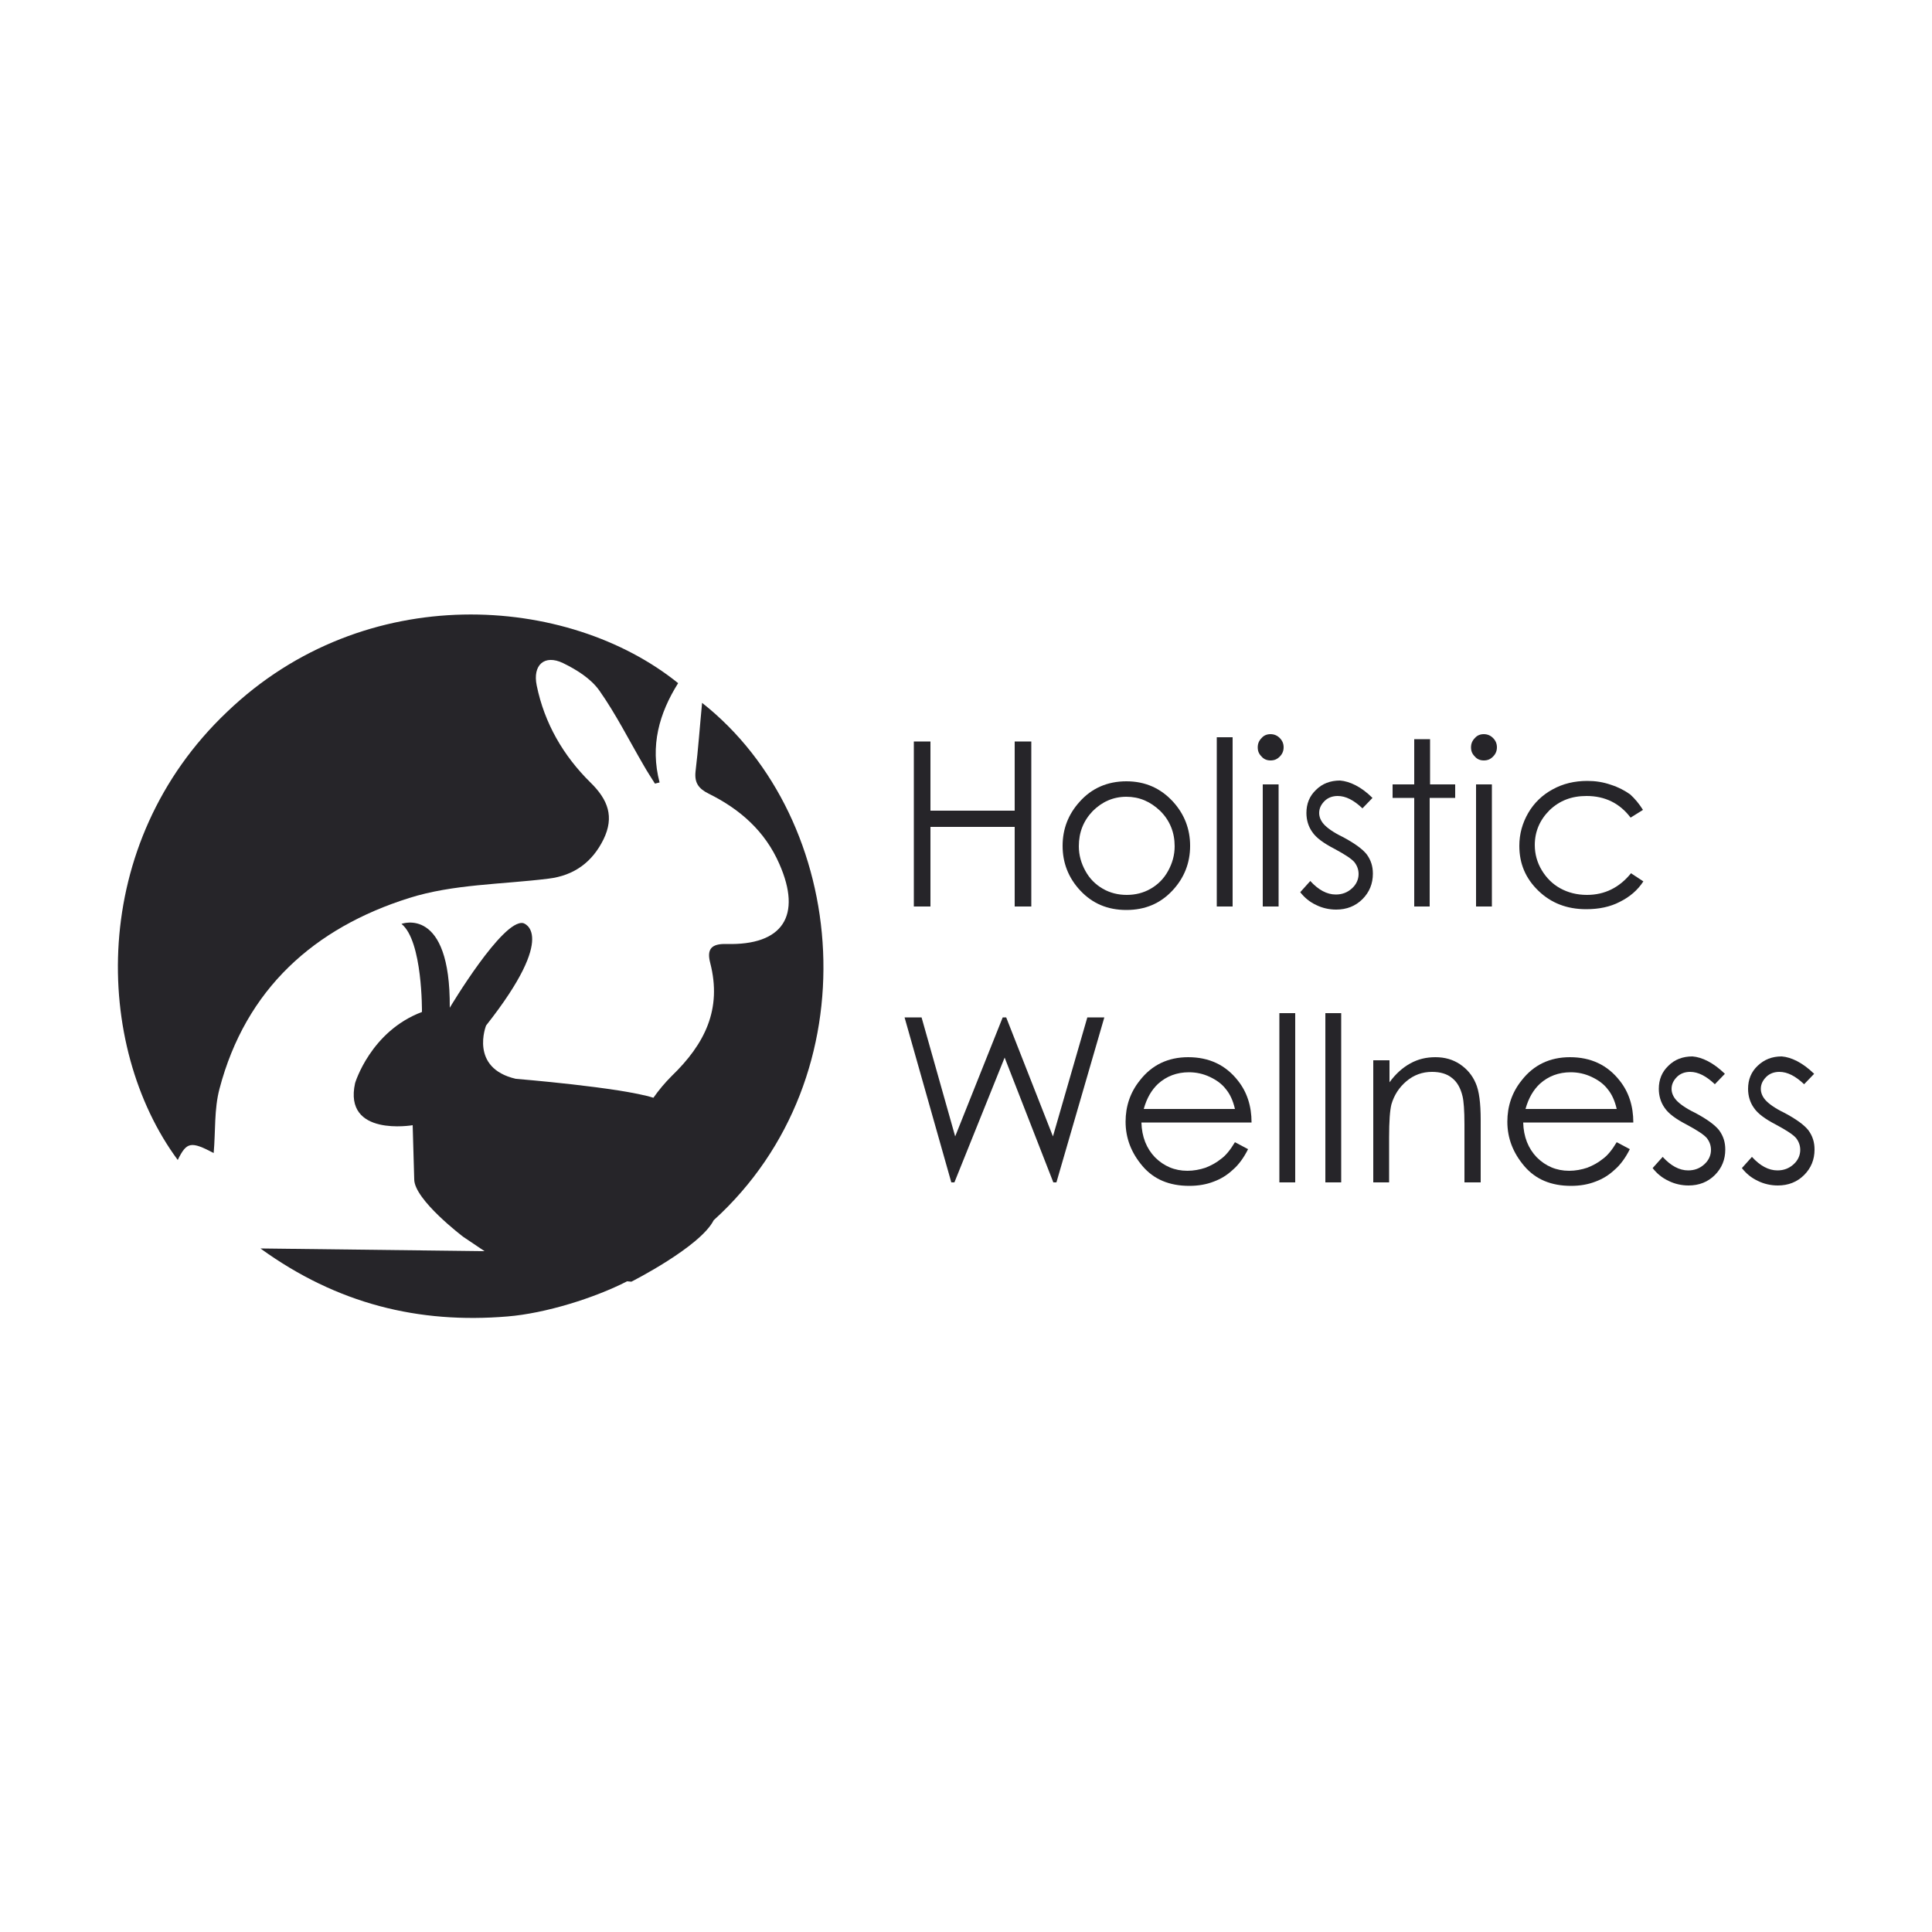<?xml version="1.0" encoding="UTF-8"?> <svg xmlns="http://www.w3.org/2000/svg" xmlns:xlink="http://www.w3.org/1999/xlink" version="1.1" id="Layer_1" x="0px" y="0px" viewBox="0 0 500 500" style="enable-background:new 0 0 500 500;" xml:space="preserve"> <style type="text/css"> .st0{fill-rule:evenodd;clip-rule:evenodd;fill:#262529;} .st1{fill:#262529;} </style> <g> <g> <path class="st0" d="M105.9,232.4c11.4-3.6,23.9-3.5,36-5c6.7-0.8,11.4-4.3,14.3-10.2c2.8-5.8,1.2-10.2-3.4-14.7 c-7-6.9-11.9-15.3-13.9-25.1c-1.1-5.3,2-8.1,6.8-5.8c3.5,1.7,7.2,4,9.4,7.1c4.3,6.1,7.7,12.9,11.5,19.4c0.9,1.6,1.9,3.1,2.9,4.7 c0.4-0.1,0.8-0.2,1.2-0.3c-2.5-9.5-0.1-17.9,4.8-25.7c-28.5-23-81-26.8-116.7,7.4C22.8,218.3,24.2,270.7,46,300.2 c2.3-4.7,3.4-4.9,9.3-1.8c0.5-5.7,0.1-11.3,1.5-16.6C63.6,255.9,81.4,240.1,105.9,232.4z"></path> <path class="st0" d="M67.4,323.1c19.9,14.4,41,19.5,63.9,17.6c9.9-0.8,22.6-4.8,31-9.1l1.1,0.1c0,0,17.8-9,21.3-15.9 c41.2-37.4,35.3-103.7-3-133.9c-0.6,6.2-1,12-1.7,17.8c-0.3,2.9,0.8,4.4,3.4,5.7c8.1,4,14.6,9.7,18.3,18.2 c5.9,13.4,0.9,21.1-13.7,20.7c-4-0.1-5.1,1.4-4.2,4.9c3.1,12-1.4,21-10,29.3c-1.7,1.7-3.3,3.6-4.7,5.6c-8.5-2.7-35.6-4.9-35.6-4.9 c-12.1-2.8-7.7-13.8-7.7-13.8c19-24.1,9.6-26.5,9.6-26.5c-5.3-1.1-19,21.9-19,21.9c0.2-26.5-12.5-21.7-12.5-21.7 c5.5,4.4,5.3,22.8,5.3,22.8c-13.3,5-17.3,18.4-17.3,18.4c-3.1,14,14.9,10.9,14.9,10.9l0.4,14c0,5.3,12.7,14.9,12.7,14.9l5.5,3.7"></path> </g> <g> <path class="st1" d="M236.5,191.9h4.3v17.9h21.8v-17.9h4.3v42.7h-4.3V214h-21.8v20.6h-4.3V191.9z"></path> <path class="st1" d="M291.5,202.2c4.9,0,8.9,1.8,12.1,5.3c2.9,3.2,4.4,7,4.4,11.4c0,4.4-1.5,8.3-4.6,11.6c-3.1,3.3-7,5-11.9,5 c-4.9,0-8.8-1.7-11.9-5c-3.1-3.3-4.6-7.2-4.6-11.6c0-4.4,1.5-8.2,4.4-11.4C282.5,204,286.6,202.2,291.5,202.2z M291.5,206.2 c-3.4,0-6.3,1.3-8.7,3.7c-2.4,2.5-3.6,5.5-3.6,9.1c0,2.3,0.6,4.4,1.7,6.4c1.1,2,2.6,3.5,4.5,4.6c1.9,1.1,4,1.6,6.2,1.6 s4.3-0.5,6.2-1.6c1.9-1.1,3.4-2.6,4.5-4.6c1.1-2,1.7-4.1,1.7-6.4c0-3.5-1.2-6.6-3.7-9.1C297.7,207.4,294.8,206.2,291.5,206.2z"></path> <path class="st1" d="M314.9,190.8h4.1v43.8h-4.1V190.8z"></path> <path class="st1" d="M328.8,190c0.9,0,1.7,0.3,2.4,1c0.7,0.7,1,1.5,1,2.4c0,0.9-0.3,1.7-1,2.4c-0.7,0.7-1.4,1-2.4,1 c-0.9,0-1.7-0.3-2.3-1c-0.7-0.7-1-1.4-1-2.4c0-0.9,0.3-1.7,1-2.4C327.1,190.3,327.9,190,328.8,190z M326.8,203h4.1v31.6h-4.1V203z "></path> <path class="st1" d="M355.2,206.5l-2.6,2.7c-2.2-2.1-4.3-3.2-6.4-3.2c-1.3,0-2.5,0.4-3.4,1.3c-0.9,0.9-1.4,1.9-1.4,3.1 c0,1,0.4,2,1.2,2.9c0.8,0.9,2.4,2.1,4.9,3.3c3,1.6,5.1,3.1,6.2,4.5c1.1,1.5,1.6,3.1,1.6,5c0,2.6-0.9,4.8-2.7,6.6 c-1.8,1.8-4.1,2.7-6.8,2.7c-1.8,0-3.6-0.4-5.2-1.2c-1.7-0.8-3-1.9-4.1-3.3l2.6-2.9c2.1,2.3,4.3,3.5,6.6,3.5c1.6,0,3-0.5,4.2-1.6 c1.1-1,1.7-2.3,1.7-3.7c0-1.2-0.4-2.2-1.1-3.1c-0.8-0.9-2.5-2-5.1-3.4c-2.9-1.5-4.8-2.9-5.8-4.4c-1-1.4-1.5-3.1-1.5-4.9 c0-2.4,0.8-4.4,2.5-6c1.6-1.6,3.7-2.4,6.2-2.4C349.3,202.2,352.3,203.6,355.2,206.5z"></path> <path class="st1" d="M366,191.3h4.1V203h6.5v3.5H370v28.1H366v-28.1h-5.6V203h5.6V191.3z"></path> <path class="st1" d="M384,190c0.9,0,1.7,0.3,2.4,1c0.7,0.7,1,1.5,1,2.4c0,0.9-0.3,1.7-1,2.4c-0.7,0.7-1.4,1-2.4,1 c-0.9,0-1.7-0.3-2.3-1c-0.7-0.7-1-1.4-1-2.4c0-0.9,0.3-1.7,1-2.4C382.3,190.3,383.1,190,384,190z M382,203h4.1v31.6H382V203z"></path> <path class="st1" d="M425.2,209.6l-3.2,2c-2.8-3.7-6.6-5.6-11.4-5.6c-3.9,0-7,1.2-9.6,3.7c-2.5,2.5-3.8,5.5-3.8,9 c0,2.3,0.6,4.5,1.8,6.5c1.2,2,2.8,3.6,4.8,4.7c2,1.1,4.3,1.7,6.9,1.7c4.6,0,8.4-1.9,11.4-5.6l3.2,2.1c-1.5,2.3-3.5,4-6.1,5.3 c-2.5,1.3-5.4,1.9-8.7,1.9c-5,0-9.1-1.6-12.4-4.8c-3.3-3.2-4.9-7-4.9-11.6c0-3.1,0.8-5.9,2.3-8.5c1.5-2.6,3.7-4.7,6.3-6.1 c2.7-1.5,5.7-2.2,9-2.2c2.1,0,4.1,0.3,6.1,1c1.9,0.6,3.6,1.5,5,2.5C423.1,206.7,424.2,208,425.2,209.6z"></path> <path class="st1" d="M234.1,263.3h4.4l8.7,30.8l12.3-30.8h0.9l12.1,30.8l8.9-30.8h4.4L273.4,306h-0.8L260,273.7L247,306h-0.8 L234.1,263.3z"></path> <path class="st1" d="M319.6,295.6l3.4,1.8c-1.1,2.2-2.4,4-3.9,5.3c-1.5,1.4-3.1,2.4-5,3.1c-1.8,0.7-3.9,1.1-6.3,1.1 c-5.2,0-9.2-1.7-12.1-5.1c-2.9-3.4-4.4-7.2-4.4-11.5c0-4,1.2-7.6,3.7-10.7c3.1-4,7.3-6,12.5-6c5.4,0,9.7,2,12.9,6.1 c2.3,2.9,3.5,6.5,3.5,10.8h-28.5c0.1,3.7,1.3,6.7,3.5,9c2.3,2.3,5.1,3.5,8.4,3.5c1.6,0,3.2-0.3,4.7-0.8c1.5-0.6,2.8-1.3,3.9-2.2 C317.2,299.1,318.4,297.6,319.6,295.6z M319.6,287c-0.5-2.2-1.3-3.9-2.4-5.2c-1-1.3-2.4-2.3-4.1-3.1c-1.7-0.8-3.5-1.2-5.4-1.2 c-3.1,0-5.8,1-8,3c-1.6,1.5-2.9,3.6-3.7,6.5H319.6z"></path> <path class="st1" d="M331.1,262.2h4.1V306h-4.1V262.2z"></path> <path class="st1" d="M343,262.2h4.1V306H343V262.2z"></path> <path class="st1" d="M355.5,274.4h4.1v5.7c1.6-2.2,3.4-3.8,5.4-4.9c2-1.1,4.1-1.6,6.5-1.6c2.4,0,4.5,0.6,6.3,1.8s3.2,2.8,4.1,4.9 c0.9,2,1.3,5.2,1.3,9.5V306H379V291c0-3.6-0.2-6.1-0.5-7.3c-0.5-2.1-1.4-3.7-2.7-4.7c-1.3-1.1-3.1-1.6-5.2-1.6 c-2.5,0-4.7,0.8-6.6,2.4c-1.9,1.6-3.2,3.6-3.9,6c-0.4,1.6-0.6,4.4-0.6,8.6V306h-4.1V274.4z"></path> <path class="st1" d="M418.4,295.6l3.4,1.8c-1.1,2.2-2.4,4-3.9,5.3c-1.5,1.4-3.1,2.4-5,3.1c-1.8,0.7-3.9,1.1-6.3,1.1 c-5.2,0-9.2-1.7-12.1-5.1c-2.9-3.4-4.4-7.2-4.4-11.5c0-4,1.2-7.6,3.7-10.7c3.1-4,7.3-6,12.5-6c5.4,0,9.7,2,12.9,6.1 c2.3,2.9,3.5,6.5,3.5,10.8h-28.5c0.1,3.7,1.3,6.7,3.5,9c2.3,2.3,5.1,3.5,8.4,3.5c1.6,0,3.2-0.3,4.7-0.8c1.5-0.6,2.8-1.3,3.9-2.2 C416,299.1,417.2,297.6,418.4,295.6z M418.4,287c-0.5-2.2-1.3-3.9-2.4-5.2c-1-1.3-2.4-2.3-4.1-3.1c-1.7-0.8-3.5-1.2-5.4-1.2 c-3.1,0-5.8,1-8,3c-1.6,1.5-2.9,3.6-3.7,6.5H418.4z"></path> <path class="st1" d="M446.4,277.9l-2.6,2.7c-2.2-2.1-4.3-3.2-6.4-3.2c-1.3,0-2.5,0.4-3.4,1.3c-0.9,0.9-1.4,1.9-1.4,3.1 c0,1,0.4,2,1.2,2.9c0.8,0.9,2.4,2.1,4.9,3.3c3,1.6,5.1,3.1,6.2,4.5c1.1,1.5,1.6,3.1,1.6,5c0,2.6-0.9,4.8-2.7,6.6 c-1.8,1.8-4.1,2.7-6.8,2.7c-1.8,0-3.6-0.4-5.2-1.2c-1.7-0.8-3-1.9-4.1-3.3l2.6-2.9c2.1,2.3,4.3,3.5,6.6,3.5c1.6,0,3-0.5,4.2-1.6 c1.1-1,1.7-2.3,1.7-3.7c0-1.2-0.4-2.2-1.1-3.1c-0.8-0.9-2.5-2-5.1-3.4c-2.9-1.5-4.8-2.9-5.8-4.4c-1-1.4-1.5-3.1-1.5-4.9 c0-2.4,0.8-4.4,2.5-6c1.6-1.6,3.7-2.4,6.2-2.4C440.5,273.6,443.4,275,446.4,277.9z"></path> <path class="st1" d="M469.5,277.9l-2.6,2.7c-2.2-2.1-4.3-3.2-6.4-3.2c-1.3,0-2.5,0.4-3.4,1.3c-0.9,0.9-1.4,1.9-1.4,3.1 c0,1,0.4,2,1.2,2.9c0.8,0.9,2.4,2.1,4.9,3.3c3,1.6,5.1,3.1,6.2,4.5c1.1,1.5,1.6,3.1,1.6,5c0,2.6-0.9,4.8-2.7,6.6 c-1.8,1.8-4.1,2.7-6.8,2.7c-1.8,0-3.6-0.4-5.2-1.2c-1.7-0.8-3-1.9-4.1-3.3l2.6-2.9c2.1,2.3,4.3,3.5,6.6,3.5c1.6,0,3-0.5,4.2-1.6 c1.1-1,1.7-2.3,1.7-3.7c0-1.2-0.4-2.2-1.1-3.1c-0.8-0.9-2.5-2-5.1-3.4c-2.9-1.5-4.8-2.9-5.8-4.4c-1-1.4-1.5-3.1-1.5-4.9 c0-2.4,0.8-4.4,2.5-6s3.7-2.4,6.2-2.4C463.6,273.6,466.5,275,469.5,277.9z"></path> </g> </g> </svg> 